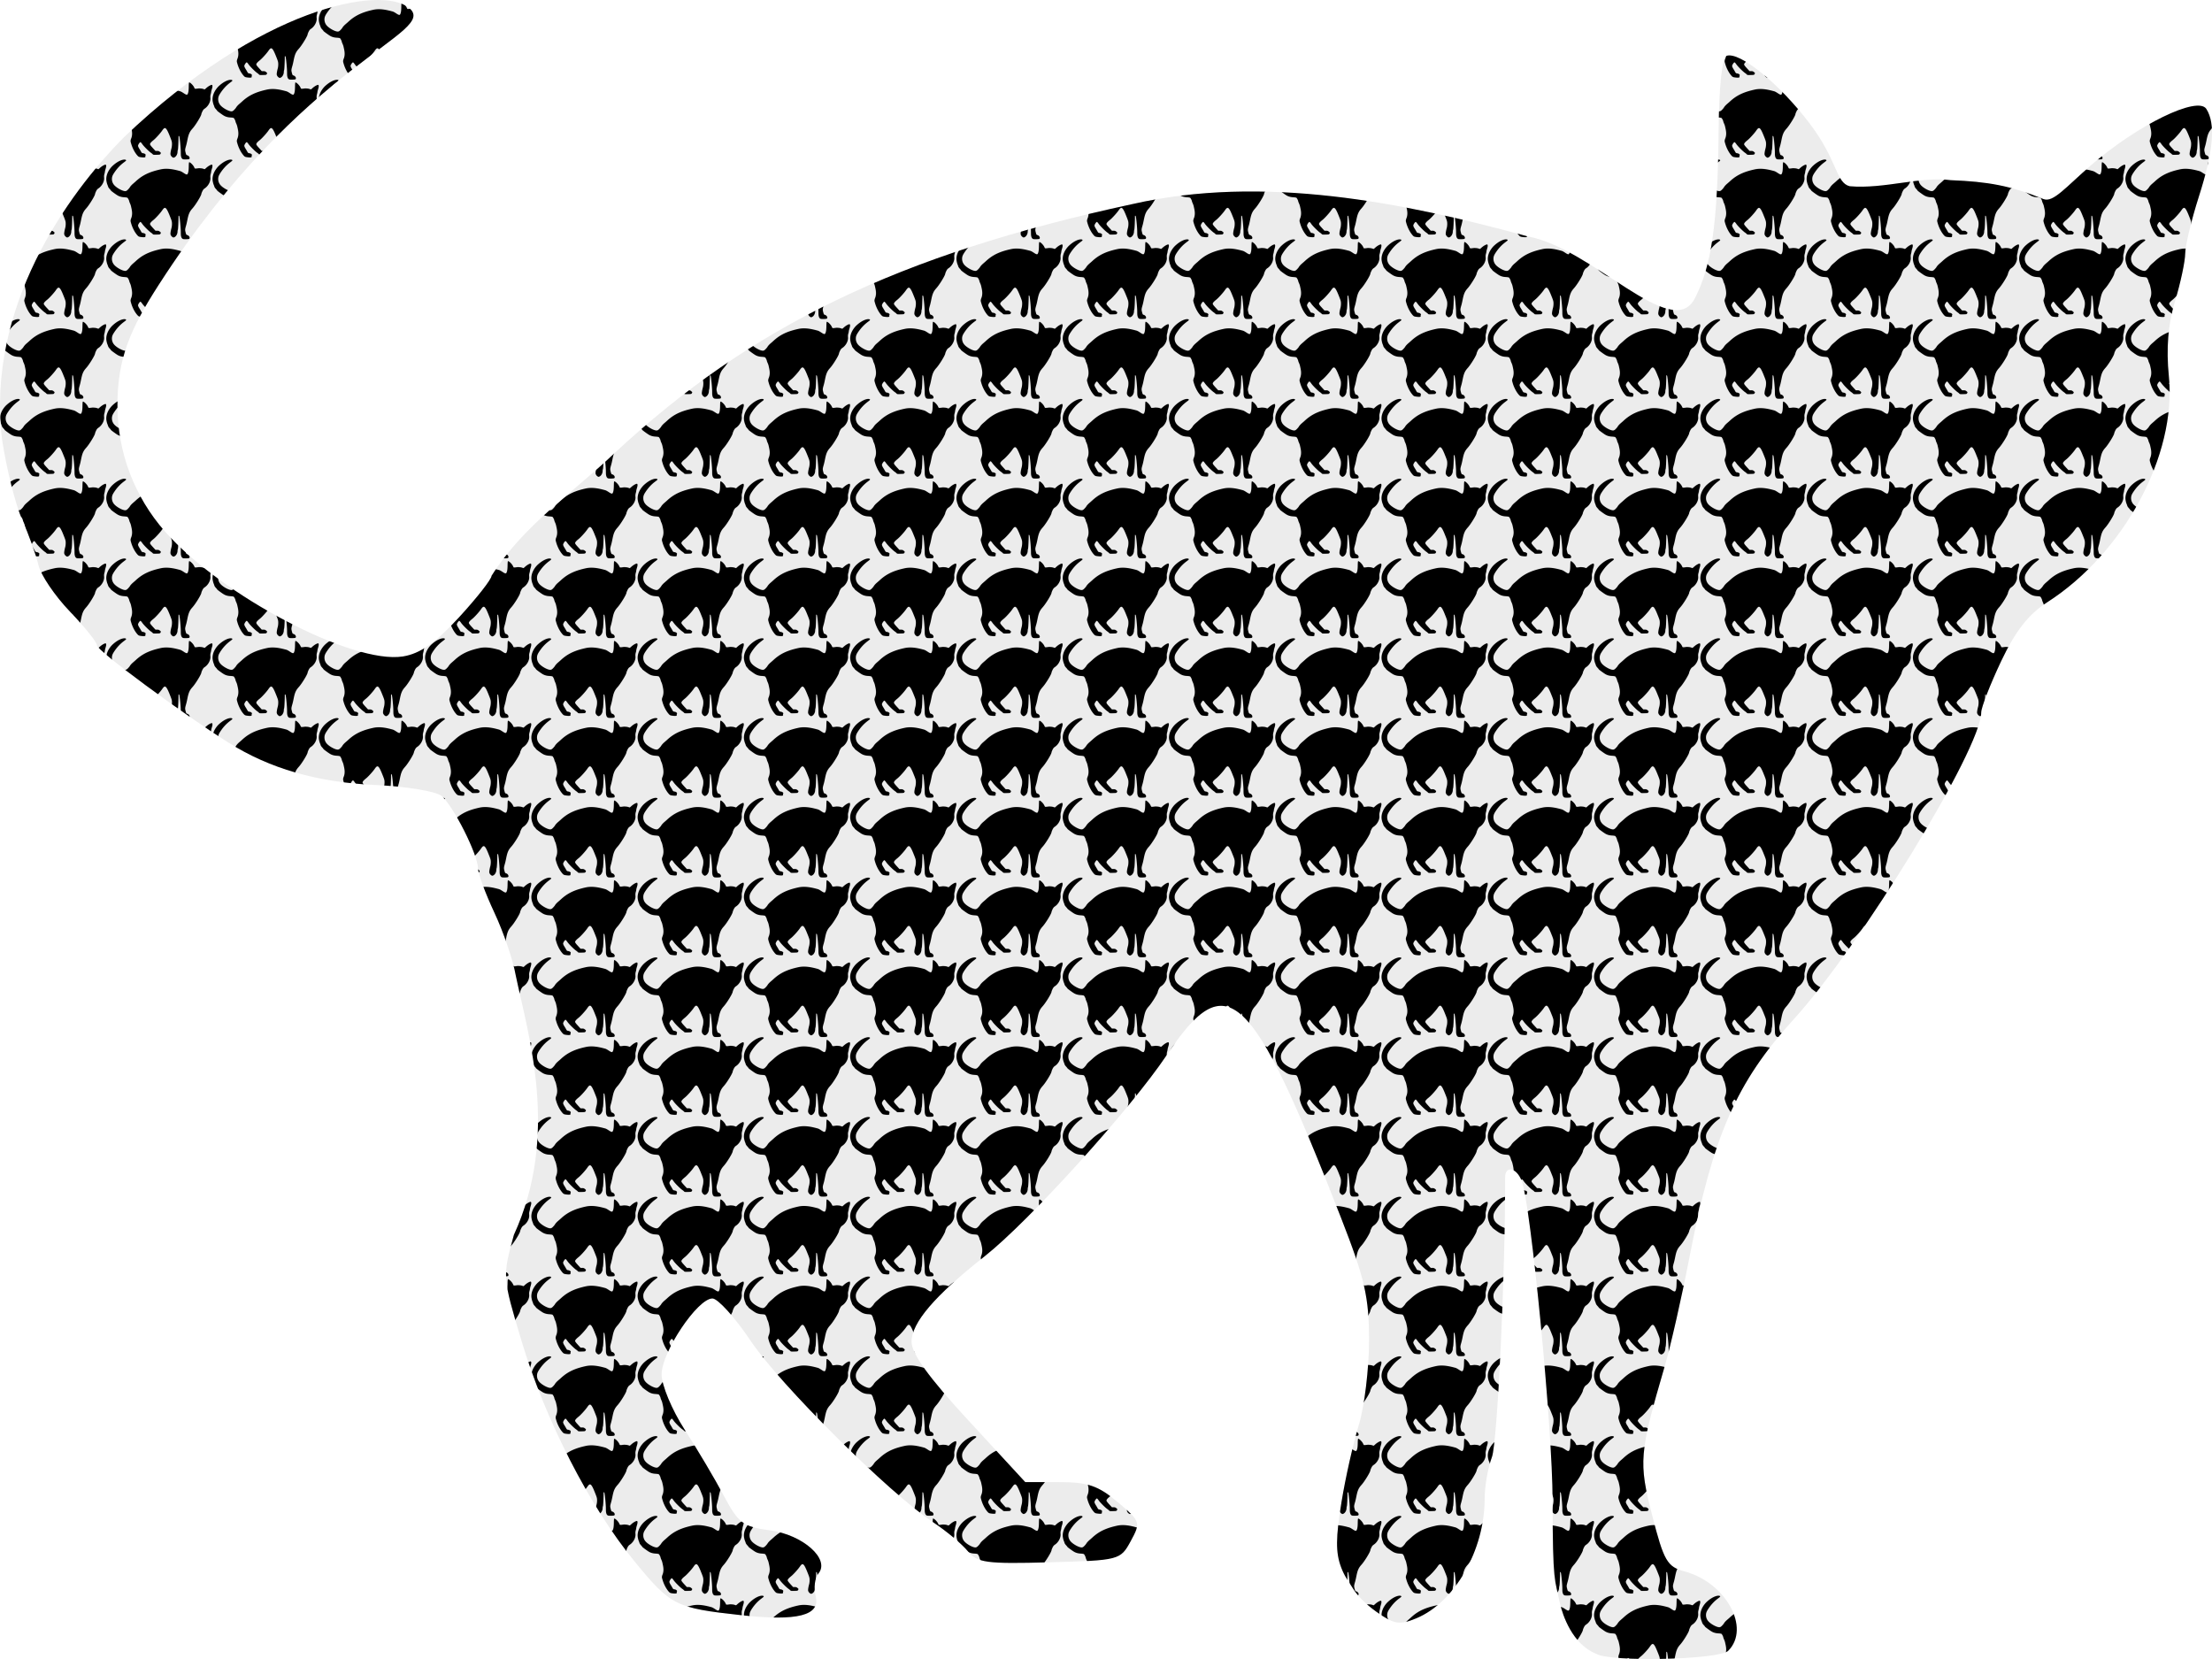 <svg xmlns="http://www.w3.org/2000/svg" xmlns:xlink="http://www.w3.org/1999/xlink" viewBox="0 0 669.395 502.045" height="502.05" width="669.4"><defs><pattern id="b" xlink:href="#a" patternTransform="matrix(.048 0 0 .048 16.677 536.04)"/><pattern id="a" width="669.396" patternUnits="userSpaceOnUse" patternTransform="translate(16.677 536.04)" height="502.045"><path d="M483.02 500.46c-7.184-2.861-10.119-11.59-10.995-15.403-1.5-7.548-2.154-5.2-2.183-31.049-.025-22.008-6.542-89.326-9.358-96.666-1.564-4.075-5.03-4.726-5.016-.942.105 28.672-2.322 80.165-3.984 84.537-1.21 3.183-2.2 8.853-2.2 12.6 0 15.548-9.045 31.367-20.692 36.192-5.078 2.103-6.725 1.828-12.147-2.033-3.45-2.457-5.849-5.159-6.734-6.564-1.845-2.93-2.808-4.041-3.857-6.814-1.7-4.49-1.652-9.006.125-19.899 1.176-7.209 3.526-17.654 5.224-23.212 1.698-5.558 3.088-17.047 3.088-25.533 0-13.194-1.233-18.587-8.512-37.24-27.18-69.656-34.444-76.434-52.693-49.17-10.942 16.348-41.59 50.222-55.099 60.9-15.232 12.04-22.128 20.11-22.128 25.893 0 3.597 5.19 10.78 17.203 23.806l17.203 18.654h10.406c8.507 0 11.708 1.1 17.533 6.02 6.948 5.87 7.048 6.168 3.966 11.837-3.12 5.74-3.44 5.823-24.634 6.407-19.041.524-21.83.148-24.627-3.321-1.735-2.152-6.492-6.124-10.571-8.826-13.29-8.803-46.332-41.656-55.146-54.83-4.734-7.076-9.957-12.865-11.606-12.865-4.516 0-15.375 16.233-15.375 22.983 0 3.244 3.128 10.747 6.95 16.673 3.823 5.927 9.167 14.944 11.875 20.038 4.441 8.356 5.808 9.382 13.963 10.474 9.988 1.339 18.277 8.714 14.673 13.056-1.102 1.328-1.482 4.408-.845 6.845 1.534 5.865-5.473 7.66-22.547 5.774-19.943-2.203-21.245-2.86-32.27-16.286-13.572-16.525-27.072-42.894-34.242-66.878-5.734-19.181-5.739-19.255-2.27-31.906 13.875-30.325 4.433-60.067.565-78.551-.787-4.529-3.68-13.04-6.43-18.913-2.75-5.874-5-11.952-5-13.508 0-4.108-7.474-18.934-11.033-21.888-1.674-1.39-10.82-2.885-20.326-3.322-17.268-.794-31.65-4.953-44.019-12.73-14.269-8.971-39.895-27.906-39.895-29.477 0-.946-3.707-5.577-8.238-10.293-4.53-4.716-8.808-11.044-9.505-14.062-.697-3.019-2.912-9.194-4.923-13.722-2.01-4.529-4.74-15.404-6.064-24.167-4.884-40.023 19.712-74.207 36.957-91.609C79.137 1.983 115.05-4.328 123.64 2.278c9.98 7.674-31.604 15.598-75.553 83.854-8.7 13.512-12.536 22.381-12.536 36.52 0 14.163 5.073 27.63 14.402 38.227 17.084 19.408 56.784 40.243 71.996 37.785 5.186-.838 9.847-4.091 16.982-11.852 5.408-5.883 9.834-11.533 9.834-12.556 9.782-15.5 24.565-25.022 37.052-36.976 41.443-38.649 86.267-60.26 156.86-75.509 39.537-9.003 81.887-.573 119.63 9.772 19.645 3.572 43.506 31.955 50.513 18.908 5.174-9.928 7.004-22.778 7.281-51.145.13-13.355 1.056-21.954 2.411-22.408 3.979-1.334 16.005 8.465 25.14 20.482 8.514 11.203 7.888 17.925 12.1 18.985 10.473.916 21.787-3.098 30.521-1.836 11.262.434 18.157 1.652 28.115 5.715 2.936 1.198 6.812-3.648 14.46-10.277 14.058-12.184 32.267-21.06 34.847-16.989 2.859 4.512 2.164 12.654-2.26 26.503-2.264 7.088-4.127 14.85-4.14 17.25-.02 2.4-1.41 8.937-3.105 14.527-2.086 6.876-2.68 14.201-1.837 22.643 2.381 23.833-13.605 53.496-36.86 68.397-5.59 3.581-9.605 8.723-13.893 17.787-3.318 7.013-6.033 13.998-6.034 15.524 0 10.895-36.486 70.596-56.723 92.832-17.404 19.123-24.466 35.25-31.596 72.158-2.296 11.888-5.663 26.708-7.482 32.935-7.705 26.372-7.914 28.89-3.75 45.15 3.515 13.724 4.526 15.464 9.805 16.876 12.48 3.338 20.048 17.14 13.17 24.017-2.718 2.718-36.07 3.465-39.955.895z"/></pattern></defs><path d="M483.023 500.464c-7.184-2.862-10.119-11.59-10.995-15.403-1.5-7.548-2.154-5.2-2.183-31.05-.025-22.007-6.542-89.325-9.358-96.665-1.564-4.075-5.03-4.726-5.016-.942.105 28.672-2.322 80.165-3.984 84.537-1.21 3.183-2.2 8.853-2.2 12.6 0 15.548-9.045 31.367-20.692 36.192-5.078 2.103-6.725 1.828-12.147-2.033-3.45-2.457-5.849-5.159-6.734-6.564-1.845-2.93-2.808-4.041-3.857-6.814-1.7-4.49-1.652-9.007.125-19.9 1.176-7.208 3.526-17.653 5.224-23.211 1.698-5.558 3.088-17.047 3.088-25.533 0-13.194-1.233-18.587-8.512-37.24-27.18-69.656-34.444-76.434-52.693-49.17-10.942 16.348-41.59 50.222-55.099 60.9-15.232 12.04-22.128 20.109-22.128 25.893 0 3.597 5.19 10.779 17.203 23.806l17.203 18.654h10.406c8.507 0 11.708 1.1 17.533 6.02 6.948 5.87 7.048 6.167 3.966 11.836-3.12 5.74-3.44 5.824-24.634 6.407-19.041.525-21.83.149-24.627-3.32-1.735-2.153-6.492-6.124-10.571-8.826-13.29-8.803-46.332-41.656-55.146-54.83-4.734-7.076-9.957-12.865-11.606-12.865-4.516 0-15.375 16.233-15.375 22.983 0 3.244 3.128 10.747 6.95 16.673 3.823 5.926 9.167 14.944 11.875 20.038 4.441 8.356 5.808 9.382 13.963 10.474 9.988 1.339 18.277 8.714 14.673 13.056-1.102 1.328-1.482 4.408-.845 6.845 1.534 5.865-5.473 7.66-22.547 5.774-19.943-2.203-21.245-2.86-32.27-16.286-13.572-16.525-27.072-42.894-34.242-66.878-5.734-19.181-5.739-19.255-2.27-31.906 13.875-30.325 4.433-60.067.565-78.551-.787-4.529-3.68-13.04-6.43-18.913-2.75-5.874-5-11.952-5-13.508 0-4.108-7.474-18.934-11.033-21.888-1.674-1.39-10.82-2.885-20.326-3.322-17.268-.795-31.65-4.954-44.019-12.73-14.269-8.971-39.895-27.906-39.895-29.477 0-.946-3.707-5.578-8.238-10.293-4.53-4.716-8.808-11.044-9.505-14.062-.697-3.019-2.912-9.194-4.923-13.722-2.01-4.529-4.74-15.404-6.064-24.167-4.896-40.036 19.7-74.22 36.945-91.622 41.55-39.487 77.458-45.798 86.049-39.192 9.98 7.673-31.604 15.598-75.553 83.854-8.7 13.512-12.536 22.38-12.536 36.52 0 14.163 5.073 27.629 14.402 38.227 17.084 19.408 56.784 40.243 71.996 37.785 5.186-.839 9.847-4.092 16.982-11.852 5.408-5.883 9.834-11.533 9.834-12.556 9.782-15.5 24.565-25.022 37.052-36.976 41.443-38.65 86.267-60.261 156.86-75.51 39.537-9.002 81.887-.572 119.63 9.772 19.645 3.572 43.506 31.955 50.513 18.908 5.174-9.927 7.004-22.778 7.281-51.145.13-13.355 1.056-21.954 2.411-22.408 3.979-1.333 16.005 8.466 25.14 20.482 8.514 11.203 7.888 17.925 12.1 18.985 10.473.917 21.787-3.097 30.521-1.835 11.262.434 18.157 1.652 28.115 5.715 2.936 1.198 6.812-3.649 14.46-10.277 14.058-12.184 32.267-21.061 34.847-16.99 2.859 4.513 2.164 12.655-2.26 26.504-2.264 7.088-4.127 14.85-4.14 17.25-.02 2.4-1.41 8.937-3.105 14.527-2.086 6.876-2.68 14.2-1.837 22.643 2.381 23.833-13.606 53.496-36.86 68.397-5.59 3.581-9.605 8.723-13.893 17.787-3.318 7.012-6.033 13.998-6.034 15.524 0 10.895-36.486 70.596-56.723 92.832-17.404 19.123-24.466 35.25-31.596 72.158-2.296 11.888-5.663 26.708-7.482 32.935-7.705 26.372-7.914 28.889-3.75 45.15 3.515 13.724 4.526 15.464 9.805 16.876 12.48 3.337 20.048 17.139 13.17 24.017-2.718 2.717-36.07 3.464-39.955.895z" fill="#ececec"/><path d="M499.7 1036.5c-7.184-2.861-10.119-11.59-10.995-15.403-1.5-7.548-2.154-5.2-2.183-31.049-.025-22.008-6.542-89.326-9.358-96.666-1.564-4.075-5.03-4.726-5.016-.942.105 28.672-2.322 80.165-3.984 84.537-1.21 3.183-2.2 8.853-2.2 12.6 0 15.548-9.045 31.367-20.692 36.192-5.078 2.103-6.725 1.828-12.147-2.033-3.45-2.457-5.849-5.159-6.734-6.564-1.845-2.93-2.808-4.041-3.857-6.814-1.7-4.49-1.652-9.006.125-19.899 1.176-7.209 3.526-17.654 5.224-23.212 1.698-5.558 3.088-17.047 3.088-25.533 0-13.194-1.233-18.587-8.512-37.24-27.18-69.656-34.444-76.434-52.693-49.17-10.942 16.348-41.59 50.222-55.099 60.9-15.232 12.04-22.128 20.11-22.128 25.893 0 3.597 5.19 10.78 17.203 23.806l17.203 18.654h10.406c8.507 0 11.708 1.1 17.533 6.02 6.948 5.87 7.048 6.168 3.966 11.837-3.12 5.74-3.44 5.823-24.634 6.407-19.041.524-21.83.148-24.627-3.321-1.735-2.152-6.492-6.124-10.571-8.826-13.29-8.803-46.332-41.656-55.146-54.83-4.734-7.076-9.957-12.865-11.606-12.865-4.516 0-15.375 16.233-15.375 22.983 0 3.244 3.128 10.747 6.95 16.673 3.823 5.927 9.167 14.944 11.875 20.038 4.441 8.356 5.808 9.382 13.963 10.474 9.988 1.339 18.277 8.714 14.673 13.056-1.102 1.328-1.482 4.408-.845 6.845 1.534 5.865-5.473 7.66-22.547 5.774-19.943-2.203-21.245-2.86-32.27-16.286-13.572-16.525-27.072-42.894-34.242-66.878-5.734-19.181-5.739-19.255-2.27-31.906 13.875-30.325 4.433-60.067.565-78.551-.787-4.529-3.68-13.04-6.43-18.913-2.75-5.874-5-11.952-5-13.508 0-4.108-7.474-18.934-11.033-21.888-1.674-1.39-10.82-2.885-20.326-3.322-17.268-.794-31.65-4.953-44.019-12.73-14.269-8.971-39.895-27.906-39.895-29.477 0-.946-3.707-5.577-8.238-10.293-4.53-4.716-8.808-11.044-9.505-14.062-.697-3.019-2.912-9.194-4.923-13.722-2.01-4.529-4.74-15.404-6.064-24.167-4.896-40.036 19.7-74.22 36.945-91.622 41.55-39.487 77.458-45.798 86.049-39.192 9.98 7.674-31.604 15.598-75.553 83.854-8.7 13.512-12.536 22.381-12.536 36.52 0 14.163 5.073 27.63 14.402 38.227 17.084 19.408 56.784 40.243 71.996 37.785 5.186-.838 9.847-4.091 16.982-11.852 5.408-5.883 9.834-11.533 9.834-12.556 9.782-15.5 24.565-25.022 37.052-36.976 41.443-38.649 86.267-60.26 156.86-75.509 39.537-9.003 81.887-.573 119.63 9.772 19.645 3.572 43.506 31.955 50.513 18.908 5.174-9.928 7.004-22.778 7.281-51.145.13-13.355 1.056-21.954 2.411-22.408 3.979-1.334 16.005 8.465 25.14 20.482 8.514 11.203 7.888 17.925 12.1 18.985 10.473.917 21.787-3.098 30.521-1.836 11.262.434 18.157 1.652 28.115 5.715 2.936 1.198 6.812-3.648 14.46-10.277 14.058-12.184 32.267-21.06 34.847-16.989 2.859 4.512 2.164 12.654-2.26 26.503-2.264 7.088-4.127 14.85-4.14 17.25-.02 2.4-1.41 8.937-3.105 14.527-2.086 6.876-2.68 14.201-1.837 22.643 2.381 23.833-13.606 53.496-36.86 68.397-5.59 3.581-9.605 8.723-13.893 17.787-3.318 7.013-6.033 13.998-6.034 15.524 0 10.895-36.486 70.596-56.723 92.832-17.404 19.123-24.466 35.25-31.596 72.158-2.296 11.888-5.663 26.708-7.482 32.935-7.705 26.372-7.914 28.89-3.75 45.15 3.515 13.724 4.526 15.464 9.805 16.876 12.48 3.338 20.048 17.14 13.17 24.017-2.718 2.718-36.07 3.465-39.955.895z" fill="url(#b)" transform="translate(-16.677 -536.036)"/></svg>